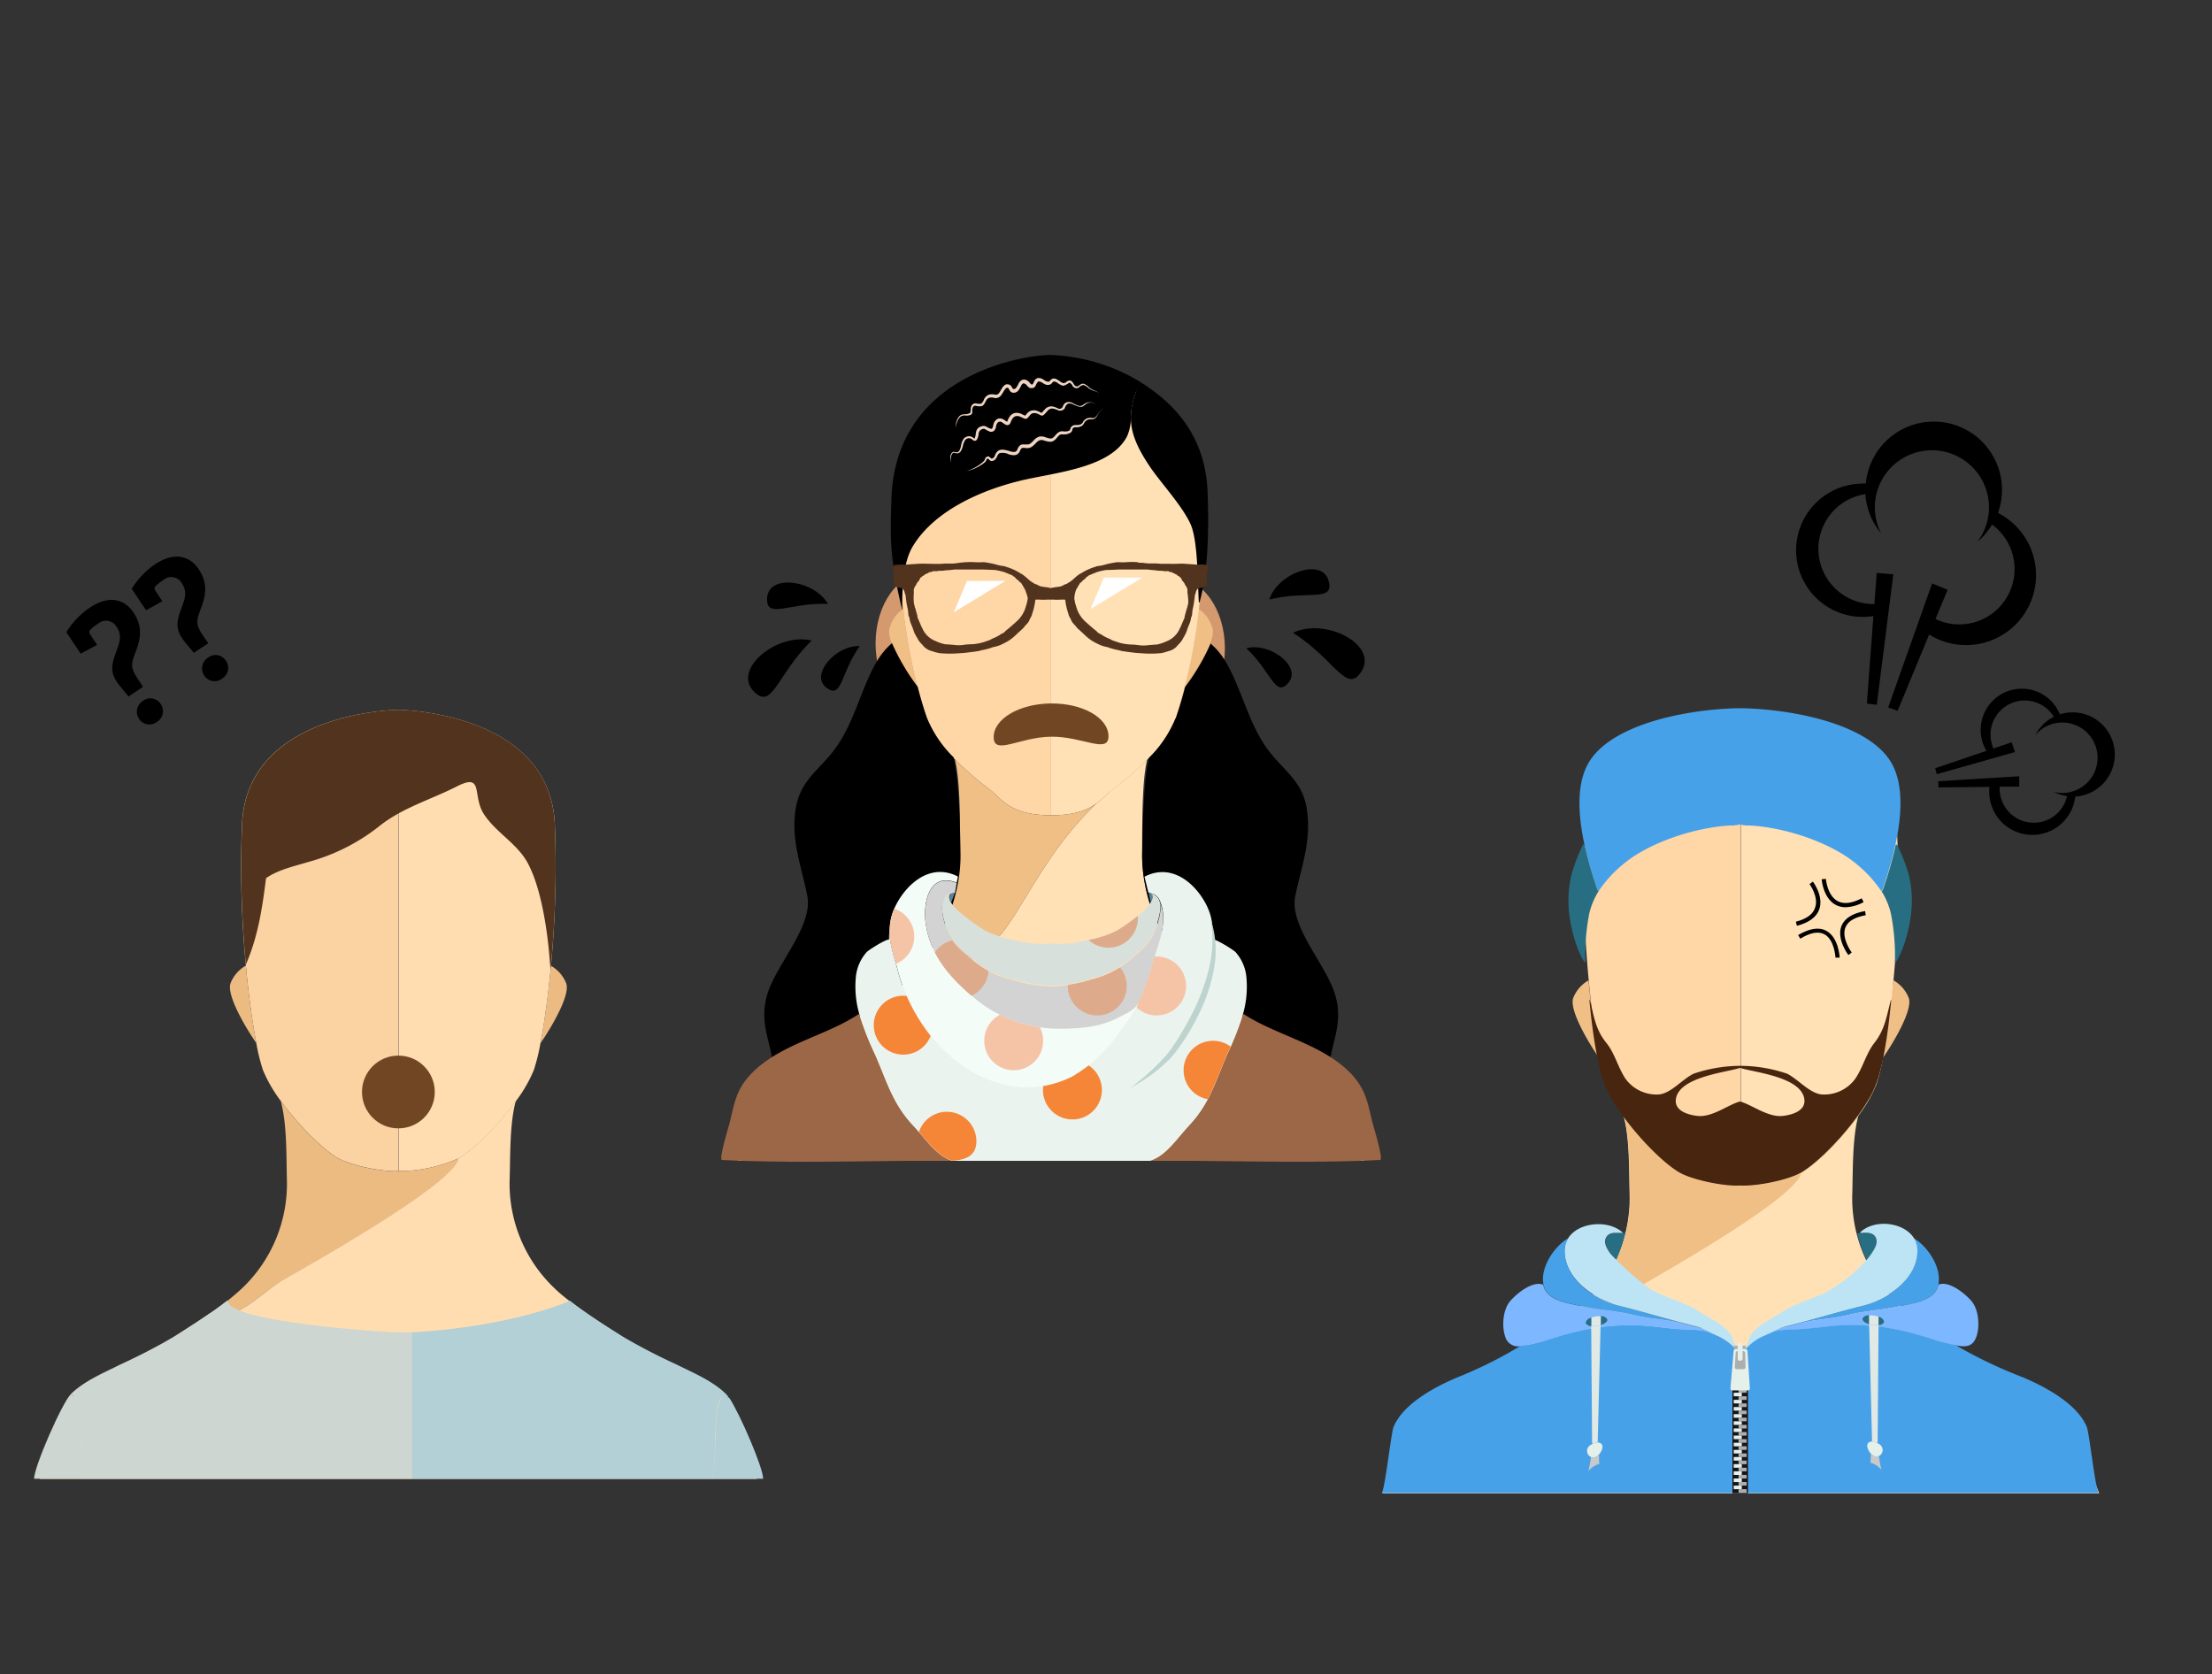 <svg id="Layer_1" data-name="Layer 1" xmlns="http://www.w3.org/2000/svg" xmlns:xlink="http://www.w3.org/1999/xlink" viewBox="0 0 400 302.75"><rect x="0" y="0" width="400" height="302.75" fill="#333333" stroke="none"/><defs><style>.cls-1{fill:none;}.cls-2{fill:#d4996e;}.cls-3{fill:#ecbb82;}.cls-4{fill:#ffddb1;}.cls-5{fill:#fbd2a2;}.cls-6{fill:#f0bf86;}.cls-7{fill:#ffe1b5;}.cls-8{fill:#ffd6a6;}.cls-9{fill:#47250e;}.cls-10{fill:#52331d;}.cls-11{fill:#efd4c2;}.cls-12{fill:#286e82;}.cls-13{fill:#47a1e9;}.cls-14{fill:#7db7ff;}.cls-15{fill:#bce4f4;}.cls-16{fill:#191516;}.cls-17{fill:#e6f0eb;}.cls-18{fill:#adaeae;}.cls-19{clip-path:url(#clip-path);}.cls-20{fill:#e0e9e4;}.cls-21{fill:#c9c9c9;}.cls-22{fill:#cdd6d1;}.cls-23{fill:#b2d0d6;}.cls-24{fill:#fff;}.cls-25{fill:#578393;}.cls-26{fill:#9c6746;}.cls-27{fill:#ebf3ef;}.cls-28{fill:#d3d3d3;}.cls-29{fill:#d8e0db;}.cls-30{fill:#f4fcf8;}.cls-31{fill:#bdd4ce;}.cls-32{clip-path:url(#clip-path-2);}.cls-33{fill:#f58638;}.cls-34{fill:#f5c4a7;}.cls-35{clip-path:url(#clip-path-3);}.cls-36{fill:#deaa8c;}.cls-37{clip-path:url(#clip-path-4);}.cls-38{clip-path:url(#clip-path-5);}.cls-39{fill:#704722;}.cls-40{opacity:0;}</style><clipPath id="clip-path" transform="translate(0 -53.38)"><rect class="cls-1" x="313.56" y="296.58" width="2.13" height="5.23"/></clipPath><clipPath id="clip-path-2" transform="translate(0 -53.38)"><path class="cls-1" d="M219.38,223.38c0-.53,3.76,1.82,4.07,2.2a7.89,7.89,0,0,1,1.9,4.16,18.06,18.06,0,0,1-.57,7,54.11,54.11,0,0,1-2.86,7.28c-2.1,4.78-3.15,8.86-6.82,12.79-2.45,2.63-4.26,5.6-7.21,6.48-5.94,0-11.87,0-17.81,0h0c-5.93,0-11.87,0-17.81,0-2.95-.89-4.76-3.85-7.22-6.48-3.67-3.93-4.71-8-6.82-12.79a53.27,53.27,0,0,1-2.85-7.28,18.06,18.06,0,0,1-.58-7,7.9,7.9,0,0,1,1.9-4.16c0.3-.39,4.06-2.73,4.06-2.2,0-.89.06-1.65,0.13-2.36h0c-0.22,2.6.75,5.13,1.38,7.61,2.58,10.07,10.64,20,21.47,21.31A18.39,18.39,0,0,0,194,248a26.24,26.24,0,0,0,8.7-8.33,30,30,0,0,0,2.84-4.12l0.23-.54a51.54,51.54,0,0,0,2.81-8c0.68-2.75,2.95-7.17,1-11.08l0,0a2.14,2.14,0,0,0-1.45-1,1.21,1.21,0,0,0-.39-0.15l-0.08,0-0.7-2.86c5-2.6,9.39,1.34,11.33,5.38C219.32,219.53,219.27,221,219.38,223.38Z"/></clipPath><clipPath id="clip-path-3" transform="translate(0 -53.38)"><path class="cls-1" d="M205.73,235c-0.47,1.13-2.51,1.94-3.51,2.47-3.14,1.65-6.87,2-10.37,2a23.89,23.89,0,0,1-15.17-5.15c-4.59-3.82-8.45-7.91-9.29-14-0.49-3.61.59-9.3,5.62-7.26l-0.31,1.73a1.63,1.63,0,0,0-.62.18l0,0c-2.59.76-1.61,4.15-1.06,6,0.9,3,2.66,4.21,4.94,6.11a16.64,16.64,0,0,0,6.86,3.44,28.45,28.45,0,0,0,7.26,1.27h0a28.44,28.44,0,0,0,7.26-1.27,16.64,16.64,0,0,0,6.86-3.44c2.28-1.9,4-3.12,4.94-6.11,0.4-1.3,1.15-3.52.41-4.87l0,0c2,3.91-.31,8.33-1,11.08a51.54,51.54,0,0,1-2.81,8Z"/></clipPath><clipPath id="clip-path-4" transform="translate(0 -53.38)"><path class="cls-1" d="M172,216.63a7.5,7.5,0,0,0,1.57,1.7,36.2,36.2,0,0,0,4.57,3.34,19.82,19.82,0,0,0,5.4,1.74,18.81,18.81,0,0,0,6.52.59h0a18.87,18.87,0,0,0,6.53-.59,19.88,19.88,0,0,0,5.4-1.74,36.66,36.66,0,0,0,4.57-3.34,8,8,0,0,0,1.51-1.76c0.39-.65.55-1.31,0-1.63a2.14,2.14,0,0,1,1.45,1c0.74,1.35,0,3.57-.41,4.87-0.9,3-2.66,4.21-4.94,6.11a16.64,16.64,0,0,1-6.86,3.44,28.44,28.44,0,0,1-7.26,1.27h0a28.45,28.45,0,0,1-7.26-1.27,16.64,16.64,0,0,1-6.86-3.44c-2.28-1.9-4-3.12-4.94-6.11-0.55-1.81-1.53-5.21,1.06-6l0,0C171.51,215.23,171.52,215.86,172,216.63Z"/></clipPath><clipPath id="clip-path-5" transform="translate(0 -53.38)"><path class="cls-1" d="M205.77,235l-0.23.54a30,30,0,0,1-2.84,4.12A26.24,26.24,0,0,1,194,248a18.39,18.39,0,0,1-10.25,1.93c-10.83-1.32-18.89-11.23-21.47-21.31-0.63-2.48-1.6-5-1.38-7.61h0a9.77,9.77,0,0,1,1-3.73c1.94-4,6.35-8,11.33-5.38L173,213c-5-2-6.12,3.65-5.62,7.26,0.84,6.12,4.7,10.21,9.29,14a23.89,23.89,0,0,0,15.17,5.15c3.5,0,7.23-.34,10.37-2,1-.53,3-1.35,3.51-2.47Z"/></clipPath></defs><title>b_item_02</title><ellipse class="cls-2" cx="167.29" cy="116.36" rx="8.96" ry="12.69"/><ellipse class="cls-2" cx="212.54" cy="117.24" rx="8.96" ry="12.69"/><path class="cls-3" d="M102.39,231.21c0.81,2.25-3.1,8.62-4.66,10.82,0.66-3.48,1.37-8.33,1.9-14A6.35,6.35,0,0,1,102.39,231.21Z" transform="translate(0 -53.38)"/><path class="cls-4" d="M82.85,262.88a26.5,26.5,0,0,1-10.79,2.28h0V181.74h0s27.36,0.26,28.27,20.69a190.9,190.9,0,0,1-.7,25.6c-0.53,5.67-1.23,10.52-1.9,14a35.6,35.6,0,0,1-1.2,4.87,25.42,25.42,0,0,1-3.21,5.56c-3,4.14-7.24,8.49-10.24,10.29Z" transform="translate(0 -53.38)"/><path class="cls-3" d="M72.06,265.16a26.5,26.5,0,0,0,10.79-2.28L82.9,263c-1.26,4.92-28.42,20-31.78,21.89s-8.76,7.93-13.08,6.27l0.15-.22-0.09-.13a44.14,44.14,0,0,0,5.65-4.44,26.07,26.07,0,0,0,8.12-20c-0.09-4.17,0-10-1.11-13.91,3,4.14,7.23,8.49,10.24,10.29,2.42,1.46,8.21,2.57,11,2.42h0Z" transform="translate(0 -53.38)"/><path class="cls-5" d="M72,181.74v83.42c-2.82.15-8.62-1-11-2.42-3-1.8-7.23-6.16-10.24-10.29a25.38,25.38,0,0,1-3.21-5.56,34.82,34.82,0,0,1-1.2-4.87c-0.66-3.48-1.37-8.33-1.89-14a189.06,189.06,0,0,1-.7-25.6C44.66,182,72,181.74,72,181.74Z" transform="translate(0 -53.38)"/><path class="cls-3" d="M44.46,228c0.52,5.67,1.23,10.52,1.89,14-1.56-2.2-5.47-8.57-4.66-10.82A6.35,6.35,0,0,1,44.45,228h0Z" transform="translate(0 -53.38)"/><path class="cls-4" d="M38,291.15c4.31,1.67,9.83-4.4,13.08-6.27s30.52-17,31.78-21.89l-0.06-.11,0.24-.14c3-1.8,7.23-6.16,10.24-10.29-1.1,3.92-1,9.74-1.11,13.91a26.08,26.08,0,0,0,8.12,20C106.18,292.22,131,306,131,306l5.86,14.82H7.22L13.08,306s15.65-8.7,25-15.21l0.09,0.13Z" transform="translate(0 -53.38)"/><path class="cls-6" d="M287.26,230.66c0.52,5.67,1.23,10.52,1.89,14-1.56-2.2-5.47-8.56-4.66-10.81a6.34,6.34,0,0,1,2.76-3.18h0Z" transform="translate(0 -53.38)"/><path class="cls-7" d="M314.84,267.78c2.82,0.15,8.61-1,11-2.41,3-1.8,7.23-6.16,10.23-10.29-1.1,3.92-1,9.74-1.11,13.91a26.08,26.08,0,0,0,8.12,20c5.86,5.86,30.67,19.64,30.67,19.64l5.86,14.82H250l5.86-14.82S280.7,294.83,286.56,289a26.08,26.08,0,0,0,8.11-20c-0.09-4.17,0-10-1.11-13.91,3,4.14,7.23,8.49,10.23,10.29,2.42,1.46,8.21,2.56,11,2.41h0Z" transform="translate(0 -53.38)"/><path class="cls-6" d="M281,293.53l-0.15.22c4.31,1.66,9.82-4.4,13.07-6.27s30.51-17,31.77-21.88a34.41,34.41,0,0,1-10.84,2.17h0c-2.82.15-8.61-1-11-2.41-3-1.8-7.23-6.16-10.23-10.29,1.1,3.92,1,9.74,1.11,13.91a26.08,26.08,0,0,1-8.11,20C284.93,290.61,282.33,291.69,281,293.53Z" transform="translate(0 -53.38)"/><path class="cls-6" d="M342.4,230.66a6.34,6.34,0,0,1,2.76,3.18c0.81,2.25-3.1,8.62-4.66,10.81" transform="translate(0 -53.38)"/><path class="cls-7" d="M343.1,205.07a190.17,190.17,0,0,1-.7,25.59c-0.53,5.67-1.23,10.52-1.9,14a34.9,34.9,0,0,1-1.2,4.87,25.17,25.17,0,0,1-3.21,5.56c-3,4.14-7.23,8.49-10.23,10.29-2.42,1.46-8.21,2.56-11,2.41h0V184.39h0S342.19,184.65,343.1,205.07Z" transform="translate(0 -53.38)"/><path class="cls-8" d="M314.82,184.39v83.39c-2.82.15-8.61-1-11-2.41-3-1.8-7.23-6.16-10.23-10.29a25.22,25.22,0,0,1-3.21-5.56,34.93,34.93,0,0,1-1.2-4.87c-0.67-3.47-1.37-8.33-1.89-14a189.45,189.45,0,0,1-.7-25.59C287.46,184.65,314.82,184.39,314.82,184.39Z" transform="translate(0 -53.38)"/><path class="cls-7" d="M244.57,249.16l2.1,14.14H133.47l2.1-14.14s17-9.4,25.54-15.94a35.18,35.18,0,0,0,2.76-2.32h0c0.31,0,9.73-1,16.24-7.59,4.55-4.6,8.46-15.42,18.21-24.68,1.17-.86,1.94-1.8,2.83-2.47a56.17,56.17,0,0,0,6.2-5.36l0.07,0.07c-1,4-.85,13-0.89,16.87C206.47,215.55,210,224,215.42,230S244.57,249.16,244.57,249.16Z" transform="translate(0 -53.38)"/><path class="cls-6" d="M217,163.65a6.3,6.3,0,0,1,2.28,3.48c0.54,2.29-3.34,8.16-5.07,10.49a103.65,103.65,0,0,0,2.56-14Z" transform="translate(0 -53.38)"/><path class="cls-7" d="M198.33,198.63c-1.59,1.17-3.9,2.19-8.26,2.18V120c4.94,0,26.58,2.89,27.42,23.92a127.56,127.56,0,0,1-.7,19.75,103.65,103.65,0,0,1-2.56,14c-0.64,2.45-1.22,4.28-1.61,5.46a21.72,21.72,0,0,1-5.27,7.72,56.17,56.17,0,0,1-6.2,5.36C200.27,196.84,199.5,197.77,198.33,198.63Z" transform="translate(0 -53.38)"/><path class="cls-8" d="M162.63,143.87c0.85-21,22.52-23.92,27.44-23.92h0v80.86c-7.55,0-9-3.07-11.09-4.65a56.17,56.17,0,0,1-6.2-5.36,21.72,21.72,0,0,1-5.27-7.72c-0.39-1.18-1-3-1.61-5.46a103.65,103.65,0,0,1-2.56-14A127.57,127.57,0,0,1,162.63,143.87Z" transform="translate(0 -53.38)"/><path class="cls-6" d="M172.78,190.8a56.17,56.17,0,0,0,6.2,5.36c2.1,1.58,3.54,4.65,11.09,4.65,4.36,0,6.68-1,8.26-2.18-9.75,9.26-13.66,20.08-18.21,24.68-6.52,6.6-15.93,7.56-16.24,7.59,0.31-.3.6-0.58,0.84-0.85,5.45-6,8.95-14.49,8.88-22.31,0-3.83.14-12.83-.89-16.87Z" transform="translate(0 -53.38)"/><path class="cls-6" d="M163.33,163.62a103.65,103.65,0,0,0,2.56,14c-1.74-2.33-5.61-8.2-5.07-10.49a6.27,6.27,0,0,1,2.28-3.48Z" transform="translate(0 -53.38)"/><path class="cls-9" d="M314.59,246.51c-2.33.78-10.88,1.58-11.53,5.56-0.36,2.17,2.14,2.91,3.9,3.11,2.65,0.29,5.49-2,7.62-2.59h0.17c2.13,0.63,5,2.88,7.62,2.59,1.76-.2,4.26-0.94,3.9-3.11-0.65-4-9.2-4.78-11.53-5.56h-0.17Zm0.17-.39a26.56,26.56,0,0,1,8.4,1.42c2,1,4,3.48,6.19,3.75a6.94,6.94,0,0,0,6.06-2.72c1.43-2,2-4.62,3.51-6.56,1.93-2.42,2.26-4.94,3-7.78H342c-0.84,8.73-1.9,12.95-2.77,15.28-1.8,4.87-9,13.17-13.43,15.85-2.42,1.45-8.21,2.56-11,2.41h-0.19c-2.82.15-8.61-1-11-2.41-4.45-2.68-11.63-11-13.44-15.85-0.86-2.34-1.92-6.55-2.76-15.28h0.1c0.7,2.84,1,5.36,3,7.78,1.55,1.94,2.09,4.51,3.51,6.56a6.94,6.94,0,0,0,6.05,2.72c2.19-.27,4.17-2.78,6.2-3.75a26.53,26.53,0,0,1,8.4-1.42h0.17Z" transform="translate(0 -53.38)"/><path class="cls-10" d="M99.56,228.65l0.06-.63a189.43,189.43,0,0,0,.7-25.6c-0.9-20.43-28.27-20.68-28.27-20.68h0s-27.36.26-28.27,20.68a190.32,190.32,0,0,0,.7,25.6l-0.07-.09c2.26-5.19,3-10.25,3.7-15.74,2.08-1.5,5.12-2.17,7.55-2.91A35.79,35.79,0,0,0,68.31,203c4.25-3.5,9.38-4.91,14.33-7.42s2.66,1.7,4.9,5.08,6.14,5.34,8,9c2.5,4.8,3.6,13,3.94,18.34Z" transform="translate(0 -53.38)"/><path d="M230,240.59c-2.89-1.8-5.8-3.68-8.31-5.45-1.63-1.15-3.1-2.26-4.28-3.26a20.93,20.93,0,0,1-1.94-1.84c-5.45-6-9.07-14.49-8.93-22.31,0.08-4.32.22-13.29,1.24-17.31a21.08,21.08,0,0,0,4.9-7.33c0.39-1.17,1-3,1.61-5.45a39.31,39.31,0,0,0,4.63-7.88,13.43,13.43,0,0,1,2.75,3.32c2.81,4.81,4,10.72,7.3,15.45,3,4.23,6.53,5.85,7.37,11.24a0.93,0.93,0,0,1,0,.13c0,0.13,0,.27.06,0.4,0.66,5.61-1.14,10-2.18,15.14-1.1,5.5,5.64,12.43,7.23,17.86,1.52,5.2-.67,8.4-1.16,13.35h-0.16C237.42,245.05,233.74,242.89,230,240.59Z" transform="translate(0 -53.38)"/><path d="M158.51,235.13c-2.51,1.77-5.43,3.66-8.31,5.45-3.72,2.31-7.4,4.47-10.13,6l-0.17,0c-0.49-4.94-2.69-8.15-1.16-13.35,1.59-5.43,8.33-12.36,7.24-17.86-1-5.18-2.84-9.53-2.18-15.14,0-.2.05-0.4,0.09-0.6,0.85-5.35,4.4-7,7.36-11.18,3.32-4.73,4.49-10.64,7.3-15.45a13.42,13.42,0,0,1,2.75-3.32,39.05,39.05,0,0,0,4.64,7.88c0.63,2.45,1.22,4.28,1.61,5.45a21.19,21.19,0,0,0,4.9,7.33c1,4,1.16,13,1.24,17.32,0.15,7.82-3.47,16.27-8.93,22.31a20.93,20.93,0,0,1-1.94,1.84C161.62,232.87,160.14,234,158.51,235.13Z" transform="translate(0 -53.38)"/><g id="_Group_" data-name="&lt;Group&gt;"><path d="M161.21,143.35c-0.3,8-.21,11.19,1.93,20.37,0-3.8.13-8.71,2-11.67,4.07-6.62,12.95-10.28,20-11.89,6.14-1.4,15.78-2.24,18.68-7.9a8.39,8.39,0,0,0,.67-3.77,13,13,0,0,1,.16-1.3q0.07-.47.18-0.94a12.87,12.87,0,0,1,.53-1.81c0.23-.63.5-1.29,0.83-2a33.62,33.62,0,0,0-16.23-4.87h0C185,117.59,162.06,121.12,161.21,143.35Z" transform="translate(0 -53.38)"/><path d="M205.34,124.43a12.87,12.87,0,0,0-.53,1.81A15.86,15.86,0,0,1,205.34,124.43Z" transform="translate(0 -53.38)"/><path d="M205.34,124.43a15.86,15.86,0,0,0-.53,1.81q-0.11.47-.18,0.94c-0.58,3.77.77,6.86,3.5,10.87,2,2.88,5.67,6.84,7.15,10.09,1.37,3,1.28,10.66,1.51,14.18h0.12c1.5-5.34,1.74-12.59,1.46-19.94-0.4-10.55-6.41-16.31-12.19-19.94C205.85,123.14,205.58,123.8,205.34,124.43Z" transform="translate(0 -53.38)"/></g><path class="cls-11" d="M199.55,127.14a5.7,5.7,0,0,0-1.17,1.46,1.15,1.15,0,0,1-.79.61,2.18,2.18,0,0,0-.89.07,1.27,1.27,0,0,0-.62.55,1.85,1.85,0,0,1-.28.43,1.19,1.19,0,0,1-.48.28,2.47,2.47,0,0,1-.5.11c-0.18,0-.35,0-0.47,0a0.54,0.54,0,0,0-.31.15,0.43,0.43,0,0,0-.13.29,0.87,0.87,0,0,1-.1.3,0.77,0.77,0,0,1-.24.24,1.42,1.42,0,0,1-.26.13l-0.24.09a2.69,2.69,0,0,1-1,.07,0.79,0.79,0,0,0-.65.29c-0.2.19-.38,0.46-0.65,0.71a1.28,1.28,0,0,1-1.09.33,5.64,5.64,0,0,1-1-.25A1.2,1.2,0,0,0,188,133a1.68,1.68,0,0,0-.64.47,5.11,5.11,0,0,1-.74.68,1.57,1.57,0,0,1-1.08.26,2,2,0,0,0-.77,0,1.87,1.87,0,0,0-.4.68,1.35,1.35,0,0,1-.4.43,1.17,1.17,0,0,1-.58.18,3,3,0,0,1-1-.18,2.51,2.51,0,0,0-1.65-.19,1.41,1.41,0,0,0-.46.65,2,2,0,0,1-.28.44,1,1,0,0,1-.49.3,0.62,0.62,0,0,1-.33,0,0.66,0.66,0,0,1-.27-0.17,0.82,0.82,0,0,0-.25-0.23l-0.13,0a0.26,0.26,0,0,0-.1.11,1.54,1.54,0,0,1-.23.45,6.29,6.29,0,0,1-1.62,1.06,5,5,0,0,1-1.8.58,5.52,5.52,0,0,0,1.73-.72,6.22,6.22,0,0,0,1.47-1.11,1.54,1.54,0,0,0,.17-0.4,0.59,0.59,0,0,1,.2-0.25,0.61,0.61,0,0,1,.31-0.12,0.48,0.48,0,0,1,.33.14l0.17,0.16a0.31,0.31,0,0,0,.13.08,0.26,0.26,0,0,0,.13,0,0.86,0.86,0,0,0,.5-0.56,1.77,1.77,0,0,1,.61-0.87,1.69,1.69,0,0,1,1.08-.15,7.38,7.38,0,0,1,.95.24,2.58,2.58,0,0,0,.84.15,0.64,0.64,0,0,0,.54-0.36,1.89,1.89,0,0,1,.59-0.89,1.11,1.11,0,0,1,.61-0.11l0.48,0a1,1,0,0,0,.71-0.17,5,5,0,0,0,.64-0.61,2.22,2.22,0,0,1,.89-0.61,1.77,1.77,0,0,1,1.1.06c0.62,0.2,1.16.43,1.52,0.06,0.21-.17.39-0.43,0.64-0.68a1.76,1.76,0,0,1,.45-0.32,1.2,1.2,0,0,1,.58-0.11,2.33,2.33,0,0,0,.86,0l0.21-.06,0.16-.08a0.28,0.28,0,0,0,.15-0.23,0.88,0.88,0,0,1,.3-0.53,1,1,0,0,1,.54-0.23c0.19,0,.34,0,0.48,0a2.12,2.12,0,0,0,.42-0.07,0.85,0.85,0,0,0,.59-0.52,1.57,1.57,0,0,1,.8-0.65,2.29,2.29,0,0,1,1,0,1,1,0,0,0,.68-0.48c0.19-.25.37-0.51,0.58-0.75A3.88,3.88,0,0,1,199.55,127.14Z" transform="translate(0 -53.38)"/><path class="cls-11" d="M198.2,126.59a1.42,1.42,0,0,0-1-.41,1.51,1.51,0,0,0-1,.41,1.71,1.71,0,0,1-.49.32,1.17,1.17,0,0,1-.6,0,5.38,5.38,0,0,1-1.05-.4,1.25,1.25,0,0,0-.94-0.13,1.31,1.31,0,0,0-.56.79,1,1,0,0,1-1.19.42,3.86,3.86,0,0,0-1-.33,1.06,1.06,0,0,0-.84.31c-0.24.23-.44,0.53-0.77,0.82a0.66,0.66,0,0,1-.19.12,0.46,0.46,0,0,1-.3,0,1.72,1.72,0,0,1-.3-0.15,2.43,2.43,0,0,0-.46-0.2,1.18,1.18,0,0,0-.88,0,1.1,1.1,0,0,0-.35.27l-0.35.42a0.66,0.66,0,0,1-.38.26,0.75,0.75,0,0,1-.43-0.09l-0.5-.23-0.24-.1-0.22-.06a1.1,1.1,0,0,0-.44,0,1,1,0,0,0-.66.51,2.81,2.81,0,0,0-.23.44l-0.11.26a0.67,0.67,0,0,1-.31.36,0.6,0.6,0,0,1-.51,0,2.18,2.18,0,0,1-.28-0.16c-0.17-.11-0.31-0.23-0.44-0.3-0.54-.34-1,0.1-1.08.85a1.48,1.48,0,0,1-.28.62,0.83,0.83,0,0,1-.74.25,4.55,4.55,0,0,1-1-.51,0.65,0.65,0,0,0-.39,0l-0.21.08-0.18.11a1.11,1.11,0,0,0-.34.82,3,3,0,0,1-.14.58,1.77,1.77,0,0,1-.14.29,0.48,0.48,0,0,1-.39.27,0.62,0.62,0,0,1-.37-0.16l-0.21-.16a0.79,0.79,0,0,0-.41-0.15,0.89,0.89,0,0,0-.8.38,3.22,3.22,0,0,0-.38,1,3,3,0,0,1-.45,1.06,0.81,0.81,0,0,1-.55.29,2,2,0,0,1-.56-0.11,0.4,0.4,0,0,0-.39.23,1,1,0,0,0-.18.49,4.48,4.48,0,0,1-.13,1.09,4.5,4.5,0,0,0,0-1.1,1.07,1.07,0,0,1,.17-0.55,0.55,0.55,0,0,1,.51-0.32,2.12,2.12,0,0,0,.52.08,0.6,0.6,0,0,0,.39-0.24,2.8,2.8,0,0,0,.34-1,3.38,3.38,0,0,1,.39-1.09,1.24,1.24,0,0,1,.47-0.43,1.44,1.44,0,0,1,.62-0.14,1.19,1.19,0,0,1,.62.2l0.24,0.16a0.54,0.54,0,0,0,.12.07s0,0,0-.07a1.42,1.42,0,0,0,.09-0.22,2.53,2.53,0,0,0,.1-0.5,3.22,3.22,0,0,1,.11-0.59,1.17,1.17,0,0,1,.39-0.57,1.37,1.37,0,0,1,.29-0.18,1.65,1.65,0,0,1,.3-0.11,1.17,1.17,0,0,1,.69,0,6.37,6.37,0,0,0,.93.46,0.29,0.29,0,0,0,.27-0.07,1,1,0,0,0,.15-0.39,4.64,4.64,0,0,1,.15-0.57,1.42,1.42,0,0,1,.39-0.56,1,1,0,0,1,.68-0.28,1.38,1.38,0,0,1,.67.18c0.2,0.11.34,0.23,0.48,0.32l0.2,0.12c0.06,0,.1,0,0,0s0,0,0-.07l0.1-.25a3.12,3.12,0,0,1,.28-0.54,1.6,1.6,0,0,1,1.07-.76,2.16,2.16,0,0,1,1.23.24l0.5,0.24c0.07,0,.16.05,0.1,0.05s0,0,0-.07l0.36-.42a1.65,1.65,0,0,1,.53-0.39,1.72,1.72,0,0,1,1.28,0,2.89,2.89,0,0,1,.55.25l0.19,0.11h0l0,0c0.23-.2.46-0.51,0.75-0.79a1.56,1.56,0,0,1,1.18-.4,3.64,3.64,0,0,1,1.1.39,0.62,0.62,0,0,0,.75-0.22c0.08-.13.14-0.3,0.25-0.48a1,1,0,0,1,.5-0.42,1.51,1.51,0,0,1,1.19.17,5.27,5.27,0,0,0,1,.45,1,1,0,0,0,.49,0,1.58,1.58,0,0,0,.45-0.26,1.63,1.63,0,0,1,1.06-.37A1.47,1.47,0,0,1,198.2,126.59Z" transform="translate(0 -53.38)"/><path class="cls-11" d="M172.87,130.72a2.69,2.69,0,0,1,.55-2,1.14,1.14,0,0,1,.47-0.34,2.1,2.1,0,0,1,.55-0.09,2.23,2.23,0,0,0,1-.22,3.75,3.75,0,0,0,.11-0.95,1.32,1.32,0,0,1,.27-0.55,0.77,0.77,0,0,1,.62-0.25,2.39,2.39,0,0,0,1,.05,1.7,1.7,0,0,0,.5-0.76,1.58,1.58,0,0,1,.87-0.85,2.18,2.18,0,0,1,1.17,0,0.7,0.7,0,0,0,.69-0.32c0.19-.25.35-0.58,0.55-0.9a2,2,0,0,1,.4-0.47,1,1,0,0,1,.32-0.18,0.93,0.93,0,0,1,.37,0,0.85,0.85,0,0,1,.64.45,1.7,1.7,0,0,0,.24.38,0.15,0.15,0,0,0,.09,0,0.36,0.36,0,0,0,.17,0,0.54,0.54,0,0,0,.29-0.19,5,5,0,0,0,.5-0.88,1.45,1.45,0,0,1,.46-0.49,0.93,0.93,0,0,1,.75-0.1,1.44,1.44,0,0,1,.58.35c0.15,0.15.25,0.29,0.36,0.39a0.24,0.24,0,0,0,.24.1s0,0,0,0l0.06,0a0.15,0.15,0,0,0,0,0,0.54,0.54,0,0,0,.11-0.13c0.07-.12.14-0.28,0.23-0.46a1,1,0,0,1,.48-0.51,0.72,0.72,0,0,1,.19-0.06h0.17a1.12,1.12,0,0,1,.36.06,2.53,2.53,0,0,1,.53.27,1.54,1.54,0,0,0,.82.35,0.38,0.38,0,0,0,.28-0.17,1.12,1.12,0,0,1,.53-0.4,0.75,0.75,0,0,1,.39,0,1.39,1.39,0,0,1,.31.12,4.68,4.68,0,0,1,.48.3,1.68,1.68,0,0,0,.81.41,0.91,0.91,0,0,0,.38-0.19,1.43,1.43,0,0,1,.54-0.29,0.57,0.57,0,0,1,.39.06,0.85,0.85,0,0,1,.25.23c0.12,0.16.2,0.32,0.29,0.45a0.65,0.65,0,0,0,.32.27,0.5,0.5,0,0,0,.4,0c0.13-.07.26-0.19,0.43-0.3a0.77,0.77,0,0,1,.6-0.13,2.53,2.53,0,0,1,.92.62,3.1,3.1,0,0,0,.42.31c0.15,0.08.32,0.15,0.48,0.23a6.63,6.63,0,0,1,.95.5,6.66,6.66,0,0,0-1-.42c-0.17-.07-0.33-0.12-0.5-0.2a3.17,3.17,0,0,1-.46-0.3,2.44,2.44,0,0,0-.86-0.52,1.3,1.3,0,0,0-.84.46,0.8,0.8,0,0,1-.63.09,1,1,0,0,1-.51-0.38,0.9,0.9,0,0,0-.58-0.58,5.77,5.77,0,0,1-.95.53,1.09,1.09,0,0,1-.64-0.15,5.37,5.37,0,0,1-.47-0.29,1.2,1.2,0,0,0-.77-0.31,0.69,0.69,0,0,0-.29.26,0.91,0.91,0,0,1-.62.35h-0.2l-0.15,0a1.51,1.51,0,0,1-.31-0.11c-0.18-.09-0.34-0.19-0.49-0.28a2,2,0,0,0-.42-0.21,0.71,0.71,0,0,0-.16,0h-0.1l-0.07,0a2,2,0,0,0-.46.77,1.09,1.09,0,0,1-.24.28,1,1,0,0,1-.18.11l-0.06,0-0.12,0a0.76,0.76,0,0,1-.42,0,1,1,0,0,1-.31-0.2c-0.16-.15-0.27-0.29-0.37-0.4a0.86,0.86,0,0,0-.33-0.2,0.33,0.33,0,0,0-.28,0,0.91,0.91,0,0,0-.26.29,5,5,0,0,1-.58,1,1.11,1.11,0,0,1-.61.36,1,1,0,0,1-.36,0,0.74,0.74,0,0,1-.39-0.18,1.89,1.89,0,0,1-.34-0.52,0.32,0.32,0,0,0-.19-0.18,0.34,0.34,0,0,0-.31.08,1.51,1.51,0,0,0-.29.34c-0.19.28-.34,0.6-0.59,0.92a1.23,1.23,0,0,1-1.17.51,1.9,1.9,0,0,0-.94-0.07,1.08,1.08,0,0,0-.64.59c-0.08.15-.16,0.31-0.26,0.48a1.4,1.4,0,0,1-.19.25,0.9,0.9,0,0,1-.14.12l-0.14.08a2.34,2.34,0,0,1-1.15-.06,0.54,0.54,0,0,0-.55.51,1.57,1.57,0,0,0-.05.48,1.61,1.61,0,0,1,0,.3,0.48,0.48,0,0,1-.2.31,1.3,1.3,0,0,1-.57.17,5.08,5.08,0,0,1-.55,0,1.09,1.09,0,0,0-.91.31,2.22,2.22,0,0,0-.52.9A2.85,2.85,0,0,0,172.87,130.72Z" transform="translate(0 -53.38)"/><path class="cls-12" d="M345.18,211.58a20.51,20.51,0,0,1,.41,7c-0.29,2.59-1.26,6.53-2.79,8.83l-0.14-.08a39.63,39.63,0,0,0-.7-8.62,13,13,0,0,0-1.73-4.18l0.2-.12a70.37,70.37,0,0,0,2.4-8.31l0.23,0.05A33.18,33.18,0,0,1,345.18,211.58Z" transform="translate(0 -53.38)"/><path class="cls-13" d="M293.05,210.06a21.58,21.58,0,0,0-3.94,4.43l-0.2-.12a70.66,70.66,0,0,1-2.4-8.31c-1.73-8-.64-12.25.68-14.61,4-7.07,17.58-9.77,27-10h0.85c9.46,0.22,23.09,2.93,27.05,10,1.32,2.36,2.41,6.59.68,14.61a70.37,70.37,0,0,1-2.4,8.31l-0.2.12a21.62,21.62,0,0,0-3.95-4.43c-4.82-4.32-13.54-7.09-19.85-7.4a5.65,5.65,0,0,1-1.68-.18h-0.17a5.67,5.67,0,0,1-1.68.18C306.59,203,297.87,205.74,293.05,210.06Z" transform="translate(0 -53.38)"/><path class="cls-12" d="M288.91,214.37l0.2,0.12a13.09,13.09,0,0,0-1.74,4.18,39.94,39.94,0,0,0-.69,8.62l-0.14.08c-1.53-2.3-2.5-6.24-2.79-8.83a20.66,20.66,0,0,1,.42-7,33.84,33.84,0,0,1,2.11-5.46l0.24-.05A70.66,70.66,0,0,0,288.91,214.37Z" transform="translate(0 -53.38)"/><path class="cls-12" d="M339,276.87c0.91,1.05.07,2.32-.58,3.24a14.07,14.07,0,0,1-.89,1.13,28.34,28.34,0,0,1-1.7-4.81c0.12,0,.42-0.07.56-0.08C337.26,276.3,338.34,276.16,339,276.87Z" transform="translate(0 -53.38)"/><path class="cls-13" d="M336.95,289.44c4.37-1.07,9.73-4.75,9.73-9.85a4.26,4.26,0,0,0-.66-2.32h0c2.43,1.35,5.14,5.24,4.5,8.37a3.87,3.87,0,0,1-.1.42c-0.79,2.56-4.56,3-6.72,3.49-3.16.73-6.45,0.86-9.56,1.64-2.15.54-4.37,0.68-6.54,1.05-1.93.33-3.65,1.09-5.6,1.3l0-.06a5.45,5.45,0,0,1,.66-0.21C327.34,292.11,332.14,290.63,336.95,289.44Z" transform="translate(0 -53.38)"/><path class="cls-14" d="M331.68,293.16c-2.25.24-4.58,0.54-6.85,0.65-1.64.08-3.57,0-5,.85l0-.06a20.24,20.24,0,0,1,2.18-1.12l0,0.06c2-.21,3.67-1,5.6-1.3,2.18-.37,4.39-0.52,6.54-1.05,3.12-.78,6.4-0.91,9.56-1.64,2.17-.5,5.93-0.92,6.72-3.49a3.87,3.87,0,0,0,.1-0.42l0.15,0c1.9-.59,4.63,1.64,5.81,3,1.32,1.53,1.57,4.53.91,6.44s-2,1.89-3.5,1.63c-0.55-.09-1.12-0.24-1.66-0.37-2.24-.52-4.4-1.38-6.6-1.9A41.61,41.61,0,0,0,331.68,293.16Z" transform="translate(0 -53.38)"/><path class="cls-15" d="M339,276.87c-0.61-.71-1.69-0.57-2.61-0.53v-0.11c2.53-2.44,7.82-1.88,9.68,1a4.26,4.26,0,0,1,.66,2.32c0,5.1-5.36,8.78-9.73,9.85-4.81,1.19-9.61,2.67-14.32,3.84a5.45,5.45,0,0,0-.66.21,20.24,20.24,0,0,0-2.18,1.12l-0.51.26a9.72,9.72,0,0,0-3.72,2.64l-0.07,0a13.78,13.78,0,0,0,.84-2.23c1-2.09,3.88-3.25,5.78-4.52,2.87-1.92,6.37-2.55,9.3-4.37a27.84,27.84,0,0,0,6.05-5.11,14.07,14.07,0,0,0,.89-1.13C339,279.18,339.86,277.92,339,276.87Z" transform="translate(0 -53.38)"/><path class="cls-13" d="M315.27,297.68a1.3,1.3,0,0,0,.22-0.22l0.07,0a9.72,9.72,0,0,1,3.72-2.64l0.51-.26,0,0.06c1.45-.83,3.38-0.78,5-0.85,2.27-.1,4.6-0.41,6.85-0.65a41.61,41.61,0,0,1,14,1.29c2.19,0.52,4.35,1.39,6.6,1.9,0.54,0.13,1.11.27,1.66,0.37l0,0.1a83.05,83.05,0,0,0,11.91,5.67c3.88,1.64,9.83,4.74,11.56,9,0.45,1.12,1.61,11.93,2.2,11.93H249.8c0.58,0,1.74-10.81,2.19-11.93,1.73-4.27,7.69-7.38,11.57-9a77.08,77.08,0,0,0,11.37-5.67,15.53,15.53,0,0,0,2.45-.46c2.24-.52,4.4-1.38,6.6-1.9a41.6,41.6,0,0,1,14-1.29c2.25,0.24,4.58.54,6.85,0.65,1.64,0.08,3.56,0,5,.85l0-.06,0.51,0.26A9.71,9.71,0,0,1,314,297.5l0.07,0a1.3,1.3,0,0,0,.22.22h0.94Z" transform="translate(0 -53.38)"/><path class="cls-14" d="M307.63,293.49a20.52,20.52,0,0,1,2.18,1.12l0,0.06c-1.45-.83-3.38-0.78-5-0.85-2.27-.1-4.59-0.41-6.85-0.65a41.6,41.6,0,0,0-14,1.29c-2.19.52-4.35,1.39-6.6,1.9a15.53,15.53,0,0,1-2.45.46,2.39,2.39,0,0,1-2.72-1.73c-0.66-1.91-.41-4.91.91-6.44,1.18-1.35,3.9-3.59,5.81-3l0.15,0a3.78,3.78,0,0,0,.1.42c0.79,2.56,4.55,3,6.72,3.49,3.15,0.73,6.45.86,9.56,1.64,2.15,0.54,4.37.68,6.54,1.05,1.93,0.33,3.64,1.09,5.6,1.3Z" transform="translate(0 -53.38)"/><path class="cls-12" d="M293.92,276.3a28,28,0,0,1-1.64,4.89c-0.48-.48-1-1-1-1.09-0.65-.92-1.49-2.18-0.59-3.24,0.61-.71,1.69-0.57,2.62-0.53C293.4,276.35,293.79,276.3,293.92,276.3Z" transform="translate(0 -53.38)"/><path class="cls-15" d="M283.59,277.27c1.86-2.93,7.37-3.38,9.9-.94h-0.23c-0.93,0-2-.18-2.62.53-0.9,1.05-.06,2.32.59,3.24,0.07,0.09.39,0.43,0.86,0.9h0a51,51,0,0,0,6.08,5.32c2.93,1.82,6.43,2.45,9.3,4.37,1.91,1.27,4.73,2.42,5.78,4.52a13.74,13.74,0,0,0,.84,2.23l-0.07,0a9.71,9.71,0,0,0-3.72-2.64l-0.51-.26a20.52,20.52,0,0,0-2.18-1.12,6.62,6.62,0,0,0-.66-0.21c-4.7-1.17-9.51-2.65-14.32-3.84-4.36-1.07-9.73-4.75-9.72-9.85A4.26,4.26,0,0,1,283.59,277.27Z" transform="translate(0 -53.38)"/><path class="cls-13" d="M292.65,289.44c4.81,1.19,9.61,2.67,14.32,3.84a6.62,6.62,0,0,1,.66.21l0,0.06c-2-.21-3.68-1-5.6-1.3-2.18-.37-4.4-0.52-6.54-1.05-3.12-.78-6.41-0.91-9.56-1.64-2.17-.5-5.93-0.92-6.72-3.49a3.78,3.78,0,0,1-.1-0.42c-0.64-3.13,2.07-7,4.5-8.37h0a4.26,4.26,0,0,0-.66,2.32C282.92,284.68,288.29,288.36,292.65,289.44Z" transform="translate(0 -53.38)"/><rect class="cls-16" x="313.28" y="247.11" width="2.81" height="22.92"/><rect class="cls-17" x="313.51" y="247.97" width="1.46" height="0.65"/><rect class="cls-18" x="314.39" y="248.62" width="1.46" height="0.65"/><rect class="cls-17" x="313.51" y="249.27" width="1.46" height="0.65"/><rect class="cls-18" x="314.39" y="249.91" width="1.46" height="0.65"/><rect class="cls-17" x="313.51" y="250.56" width="1.46" height="0.65"/><rect class="cls-18" x="314.39" y="251.2" width="1.46" height="0.65"/><rect class="cls-17" x="313.51" y="251.85" width="1.46" height="0.65"/><rect class="cls-18" x="314.39" y="252.5" width="1.46" height="0.65"/><rect class="cls-17" x="313.51" y="253.14" width="1.46" height="0.65"/><rect class="cls-18" x="314.39" y="253.79" width="1.46" height="0.65"/><rect class="cls-17" x="313.51" y="254.44" width="1.46" height="0.65"/><rect class="cls-18" x="314.39" y="255.08" width="1.46" height="0.65"/><rect class="cls-17" x="313.51" y="255.73" width="1.46" height="0.65"/><rect class="cls-18" x="314.39" y="256.37" width="1.46" height="0.65"/><rect class="cls-17" x="313.51" y="257.02" width="1.46" height="0.65"/><rect class="cls-18" x="314.39" y="257.67" width="1.46" height="0.65"/><rect class="cls-17" x="313.51" y="258.31" width="1.46" height="0.65"/><rect class="cls-18" x="314.39" y="258.96" width="1.46" height="0.65"/><rect class="cls-17" x="313.51" y="259.6" width="1.46" height="0.65"/><rect class="cls-18" x="314.39" y="260.25" width="1.46" height="0.65"/><rect class="cls-17" x="313.51" y="260.9" width="1.46" height="0.65"/><rect class="cls-18" x="314.39" y="261.54" width="1.46" height="0.65"/><rect class="cls-17" x="313.51" y="262.19" width="1.46" height="0.65"/><rect class="cls-18" x="314.39" y="262.83" width="1.46" height="0.65"/><rect class="cls-17" x="313.51" y="263.48" width="1.46" height="0.65"/><rect class="cls-18" x="314.39" y="264.13" width="1.46" height="0.65"/><rect class="cls-17" x="313.51" y="264.77" width="1.46" height="0.65"/><rect class="cls-18" x="314.39" y="265.42" width="1.46" height="0.65"/><rect class="cls-17" x="313.51" y="266.07" width="1.46" height="0.65"/><rect class="cls-18" x="314.39" y="266.71" width="1.46" height="0.65"/><rect class="cls-17" x="313.51" y="267.36" width="1.46" height="0.65"/><rect class="cls-18" x="314.39" y="268" width="1.46" height="0.65"/><rect class="cls-17" x="313.51" y="268.65" width="1.46" height="0.65"/><rect class="cls-18" x="314.39" y="269.3" width="1.46" height="0.65"/><g class="cls-19"><path class="cls-18" d="M313.37,301.08l-0.43-4a0.32,0.32,0,0,1,.34-0.35h2.8a0.31,0.31,0,0,1,.33.35l-0.54,4a0.43,0.43,0,0,1-.43.35h-1.66A0.42,0.42,0,0,1,313.37,301.08Z" transform="translate(0 -53.38)"/></g><path class="cls-17" d="M315.57,297.34h-1.66a0.41,0.41,0,0,0-.41.35l-0.58,6.77a0.33,0.33,0,0,0,.35.35h2.8a0.34,0.34,0,0,0,.36-0.35L316,297.68A0.4,0.4,0,0,0,315.57,297.34Zm-1.86,3.28,0.15-2.58a0.39,0.39,0,0,1,.4-0.35h0.94a0.38,0.38,0,0,1,.39.35l0.06,2.58a0.36,0.36,0,0,1-.37.35h-1.22A0.34,0.34,0,0,1,313.71,300.61Z" transform="translate(0 -53.38)"/><path class="cls-17" d="M314.74,299.45h-0.12a0.37,0.37,0,0,1-.38-0.35v-2.56a0.37,0.37,0,0,1,.38-0.35h0.12a0.37,0.37,0,0,1,.38.35v2.56A0.37,0.37,0,0,1,314.74,299.45Z" transform="translate(0 -53.38)"/><path class="cls-12" d="M290.66,292c0.05,0.37-.46.77-1.23,1l0-1.59A1.15,1.15,0,0,1,290.66,292Z" transform="translate(0 -53.38)"/><path class="cls-17" d="M287.71,316.87a1.22,1.22,0,0,1,0-2.22,2.46,2.46,0,0,1,1.18-.42c0.76,0,1.23.61,0.59,1.71a3,3,0,0,1-.42.56A1.24,1.24,0,0,1,287.71,316.87Z" transform="translate(0 -53.38)"/><path class="cls-20" d="M289.48,291.42l0,1.59a5,5,0,0,1-.63.14,4.17,4.17,0,0,1-1.06,0v-1.51a4.1,4.1,0,0,1,.82-0.21A4.45,4.45,0,0,1,289.48,291.42Z" transform="translate(0 -53.38)"/><path class="cls-20" d="M289.44,293l-0.52,21v0.22a1.91,1.91,0,0,0-.92.27l-0.1-.17-0.16-21.14a4.17,4.17,0,0,0,1.06,0A5,5,0,0,0,289.44,293Z" transform="translate(0 -53.38)"/><path class="cls-21" d="M289.1,316.49l0.06,0.05a9.19,9.19,0,0,0,.06,1.55,4.21,4.21,0,0,0-2,1.31,19.63,19.63,0,0,0,.48-2.53A1.24,1.24,0,0,0,289.1,316.49Z" transform="translate(0 -53.38)"/><path class="cls-12" d="M287.74,291.67v1.51a1.05,1.05,0,0,1-1-.58A1.22,1.22,0,0,1,287.74,291.67Z" transform="translate(0 -53.38)"/><path class="cls-12" d="M336.79,291.85c-0.05.37,0.46,0.77,1.23,1l0-1.59A1.16,1.16,0,0,0,336.79,291.85Z" transform="translate(0 -53.38)"/><path class="cls-17" d="M339.73,316.7a1.22,1.22,0,0,0,0-2.22,1.88,1.88,0,0,0-.26-0.16,1.91,1.91,0,0,0-.92-0.27c-0.77,0-1.23.61-.59,1.71a2.82,2.82,0,0,0,.42.56A1.24,1.24,0,0,0,339.73,316.7Z" transform="translate(0 -53.38)"/><path class="cls-20" d="M338,291.25l0,1.59a5.42,5.42,0,0,0,.63.14,4.14,4.14,0,0,0,1.06,0V291.5a4.1,4.1,0,0,0-.82-0.21A4.43,4.43,0,0,0,338,291.25Z" transform="translate(0 -53.38)"/><path class="cls-20" d="M338,292.84l0.52,21v0.22a1.91,1.91,0,0,1,.92.27l0.1-.17L339.7,293a4.14,4.14,0,0,1-1.06,0A5.42,5.42,0,0,1,338,292.84Z" transform="translate(0 -53.38)"/><path class="cls-21" d="M338.35,316.33l-0.05,0a11.28,11.28,0,0,1-.07,1.55,4.19,4.19,0,0,1,2,1.3,22.84,22.84,0,0,1-.47-2.52A1.24,1.24,0,0,1,338.35,316.33Z" transform="translate(0 -53.38)"/><path class="cls-12" d="M339.71,291.5V293a1,1,0,0,0,1-.58A1.22,1.22,0,0,0,339.71,291.5Z" transform="translate(0 -53.38)"/><path class="cls-22" d="M6.16,320.79h9.3c-0.71-1.77-.57-5.34-0.67-7.34-0.11-2.49,0-5-1-7.24l-0.95-.75C11.24,307,6.16,318.63,6.16,320.79Z" transform="translate(0 -53.38)"/><path class="cls-22" d="M12.82,305.47l0.95,0.75c1,2.25.92,4.75,1,7.24,0.09,2,0,5.57.67,7.34H74.51V294.32H71.85c-1.54,0-28.23-1.65-30.46-5.22-0.12-.2-0.23-0.37-0.32-0.52C38,291,34.76,293,31.5,295.08a109.68,109.68,0,0,1-9.76,5.06C18.76,301.64,15.26,303.08,12.82,305.47Z" transform="translate(0 -53.38)"/><path class="cls-23" d="M74.51,320.09v0.7h54.15c0.71-1.77.57-5.34,0.67-7.34,0.11-2.49,0-5,1-7.24l1.48-.06a4.62,4.62,0,0,0-.53-0.69c-2.44-2.39-5.94-3.83-8.92-5.32a109.52,109.52,0,0,1-9.76-5.06c-3.26-2.06-6.52-4.12-9.57-6.5-0.08.15-10.55,4.71-28.54,5.74v25.77Z" transform="translate(0 -53.38)"/><path class="cls-23" d="M128.66,320.79H138c0-2-4.17-11.67-6.13-14.64l-1.48.06c-1,2.25-.92,4.75-1,7.24C129.24,315.46,129.37,319,128.66,320.79Z" transform="translate(0 -53.38)"/><polygon class="cls-24" points="172.47 110.72 174.86 105.05 181.81 105.05 172.47 110.72"/><polygon class="cls-24" points="197.22 110.12 199.61 104.45 206.56 104.45 197.22 110.12"/><path class="cls-10" d="M218.59,156.06c-0.1-.86-1.7-0.52-2.34-0.59l-1-.07-1-.07c-0.91-.07-1.81.07-2.72,0l-0.76,0c-0.22,0-.59,0-0.81,0l-0.89-.06-0.79,0-0.64,0-0.67-.07-0.42-.05h-0.42a0.83,0.83,0,0,1-.41-0.1,12,12,0,0,0-2.1,0,11.48,11.48,0,0,1-1.19,0,3.42,3.42,0,0,0-1,.09,13,13,0,0,0-1.69.37,6.69,6.69,0,0,1-1.17.23,1.24,1.24,0,0,0-.31.07l-0.36.12a10,10,0,0,0-2.2,1l-0.54.3a10.09,10.09,0,0,0-1,.82,5,5,0,0,1-1,.74,0.21,0.21,0,0,0-.12.08,0.2,0.2,0,0,1-.12.08,0.06,0.06,0,0,0-.06,0,0.33,0.33,0,0,1-.19.09,0.78,0.78,0,0,0-.24.09,2.59,2.59,0,0,1-.74.32l-0.85.12c-0.42.05-.88,0.18-0.91,0.16a2.85,2.85,0,0,0-.76-0.16l-0.85-.12a2.58,2.58,0,0,1-.74-0.32,0.78,0.78,0,0,0-.24-0.09,0.33,0.33,0,0,1-.19-0.09,0.06,0.06,0,0,0-.06,0,0.2,0.2,0,0,1-.12-0.08,0.21,0.21,0,0,0-.12-0.08,5,5,0,0,1-1-.74,10.09,10.09,0,0,0-1-.82l-0.54-.3a10,10,0,0,0-2.2-1l-0.36-.12a1.24,1.24,0,0,0-.31-0.07,6.69,6.69,0,0,1-1.17-.23,13,13,0,0,0-1.69-.37,3.42,3.42,0,0,0-1-.09,11.48,11.48,0,0,1-1.19,0,15.1,15.1,0,0,0-3.35.17l-0.67.07-0.64,0-0.79,0-0.89.06c-0.22,0-.59,0-0.81,0-1.15,0-2.34-.09-3.49,0l-1,.07-1,.07c-0.22,0-2.27-.09-2.17.28a0.88,0.88,0,0,1-.07.32,0.52,0.52,0,0,0,0,.44,2.28,2.28,0,0,1,.07.79,1.38,1.38,0,0,0,0,.36,4,4,0,0,1,0,.44,2.26,2.26,0,0,0,.08.7,0.15,0.15,0,0,1,0,.1,0.69,0.69,0,0,0,.11.42,2.34,2.34,0,0,0,1,.35,1.35,1.35,0,0,1,.46.14,1.43,1.43,0,0,1,.37.72,0.06,0.06,0,0,0,0,.07,1.73,1.73,0,0,1,.19.75c0.1,0.84.17,1.28,0.26,1.72a6,6,0,0,1,.2,1.34,1.76,1.76,0,0,0,.17.58,1.79,1.79,0,0,1,.07.34,4.62,4.62,0,0,0,.38,1.14c0.11,0.28.25,0.67,0.32,0.87a3.56,3.56,0,0,0,.33.78,1.45,1.45,0,0,1,.18.36,0.12,0.12,0,0,0,.07.09,0.44,0.44,0,0,1,.12.2,3.73,3.73,0,0,0,.64.92c0.07,0.06.27,0.27,0.44,0.47a2.36,2.36,0,0,0,.37.37,0.21,0.21,0,0,1,.11.07,2.63,2.63,0,0,0,1,.48,11.1,11.1,0,0,0,1.35.38,19.5,19.5,0,0,0,3.25.06l0.65-.05c0.33,0,1-.07,1.44-0.13l0.87-.11a4.21,4.21,0,0,0,.64-0.1,0.41,0.41,0,0,1,.15,0,1.93,1.93,0,0,0,.36-0.09,5.21,5.21,0,0,1,.63-0.15,11.42,11.42,0,0,0,1.72-.48,0.73,0.73,0,0,1,.3-0.07,6.14,6.14,0,0,0,1.62-.59,7.83,7.83,0,0,0,2.1-1.41l0.63-.59,0.69-.63a2.92,2.92,0,0,0,.49-0.55,0.27,0.27,0,0,1,.15-0.17s0.06,0,.08-0.05a1.11,1.11,0,0,1,.18-0.23,2,2,0,0,0,.42-0.67,1.24,1.24,0,0,1,.17-0.33,3.09,3.09,0,0,0,.35-0.88,11.68,11.68,0,0,0,.48-2,1.6,1.6,0,0,1,.08-0.44,5.48,5.48,0,0,1,.86,0,11.09,11.09,0,0,0,1.17,0,1.82,1.82,0,0,1,.45,0,2.23,2.23,0,0,1,.39,0,1.82,1.82,0,0,1,.45,0,11.09,11.09,0,0,0,1.17,0,5.48,5.48,0,0,1,.86,0,1.6,1.6,0,0,1,.08.44,11.68,11.68,0,0,0,.48,2,3.09,3.09,0,0,0,.35.88,1.25,1.25,0,0,1,.17.33,2,2,0,0,0,.42.67,1.11,1.11,0,0,1,.18.23s0.06,0.07.08,0.05a0.27,0.27,0,0,1,.15.17,2.91,2.91,0,0,0,.49.55l0.69,0.63,0.63,0.59a7.83,7.83,0,0,0,2.1,1.41,6.14,6.14,0,0,0,1.61.59,0.73,0.73,0,0,1,.3.07,11.42,11.42,0,0,0,1.72.48,5.21,5.21,0,0,1,.63.15,1.93,1.93,0,0,0,.36.09,0.41,0.41,0,0,1,.15,0,4.21,4.21,0,0,0,.64.1l0.87,0.11c0.41,0.06,1.11.13,1.44,0.13l0.65,0.05a19.5,19.5,0,0,0,3.25-.06,11.1,11.1,0,0,0,1.35-.38,2.63,2.63,0,0,0,1-.48,0.21,0.21,0,0,1,.11-0.07,2.36,2.36,0,0,0,.37-0.37c0.18-.2.38-0.41,0.44-0.47a3.73,3.73,0,0,0,.64-0.92,0.44,0.44,0,0,1,.12-0.2,0.12,0.12,0,0,0,.06-0.09,1.45,1.45,0,0,1,.18-0.36,3.55,3.55,0,0,0,.33-0.78c0.06-.2.21-0.59,0.32-0.87a4.62,4.62,0,0,0,.38-1.14,1.79,1.79,0,0,1,.07-0.34,1.76,1.76,0,0,0,.17-0.58,6,6,0,0,1,.2-1.34c0.09-.44.16-0.89,0.26-1.72a1.73,1.73,0,0,1,.19-0.75,0.06,0.06,0,0,0,0-.07,1.43,1.43,0,0,1,.37-0.72,1.35,1.35,0,0,1,.46-0.14,2.34,2.34,0,0,0,1-.35,0.69,0.69,0,0,0,.11-0.42,0.15,0.15,0,0,1,0-.1,2.25,2.25,0,0,0,.08-0.7,4,4,0,0,1,0-.44,1.38,1.38,0,0,0,0-.36,2.28,2.28,0,0,1,.07-0.79A1.12,1.12,0,0,0,218.59,156.06Zm-32.73,5.58a1.64,1.64,0,0,0-.07.33,4.41,4.41,0,0,1-.14.62l-0.15.49a5.52,5.52,0,0,1-1.33,2.35c-0.28.3-1.73,1.58-2.16,1.9a0.91,0.91,0,0,0-.26.25,0.61,0.61,0,0,1-.23.19,0.69,0.69,0,0,0-.23.18,0.07,0.07,0,0,1-.08,0,0.52,0.52,0,0,0-.24.13,6.17,6.17,0,0,1-1.27.68,5.07,5.07,0,0,0-.6.3,2.11,2.11,0,0,1-.5.2,2.65,2.65,0,0,0-.43.15,9,9,0,0,1-2.77.48,9.81,9.81,0,0,0-1.1.1,6.24,6.24,0,0,1-1.88,0l-1.17-.09-0.24,0a7.28,7.28,0,0,1-1.66-.52l-0.53-.23a4.36,4.36,0,0,1-1.9-1.86,2.81,2.81,0,0,0-.19-0.39,5.83,5.83,0,0,1-.28-0.62c-0.13-.31-0.31-0.73-0.4-0.93a1.89,1.89,0,0,1-.16-0.45,0.49,0.49,0,0,0,0-.17c0-.08-0.07-0.21-0.28-1,0-.14-0.1-0.32-0.13-0.41s-0.08-.29-0.12-0.45-0.08-.34-0.1-0.41a11.27,11.27,0,0,1,0-2,1.41,1.41,0,0,1,.19-1,0.55,0.55,0,0,0,.1-0.17,0.19,0.19,0,0,1,.08-0.1,0.23,0.23,0,0,0,.08-0.15,1.62,1.62,0,0,1,.42-0.59,0.33,0.33,0,0,0,.11-0.17,0.07,0.07,0,0,1,0-.08,0.35,0.35,0,0,0,.14-0.23,0.35,0.35,0,0,1,.21-0.22,0.06,0.06,0,0,0,.07,0s0,0,0,0,0,0,.05-0.09,0-.12.08-0.09,0.07,0,.07,0a0.2,0.2,0,0,1,.13-0.09,0.2,0.2,0,0,0,.13-0.1,0.34,0.34,0,0,1,.27-0.16,0.16,0.16,0,0,0,.12-0.08,0.12,0.12,0,0,1,.12-0.06,0.49,0.49,0,0,0,.32-0.18,0.21,0.21,0,0,1,.1-0.05s0,0,0,.06,0,0,0,0a0.22,0.22,0,0,1,.12-0.07,0.77,0.77,0,0,0,.42-0.11,0.22,0.22,0,0,1,.15-0.06,0.11,0.11,0,0,0,.1,0,0.32,0.32,0,0,1,.21,0,0.78,0.78,0,0,0,.24,0l0.21,0a0.21,0.21,0,0,0,.16-0.07s0.05,0,.12,0a0.37,0.37,0,0,0,.2,0,1.24,1.24,0,0,1,.3,0,3.77,3.77,0,0,0,.5-0.05,5.51,5.51,0,0,1,.56-0.06c0.3,0,1.09-.09,1.2-0.12h1.27c0.58,0,1.11,0,1.84,0h1.12l1,0c0.25,0,1.35.06,2.14,0.08a14,14,0,0,1,1.73.39,3.8,3.8,0,0,0,.48.2,3.46,3.46,0,0,1,.47.2,0.63,0.63,0,0,0,.21.08,0.75,0.75,0,0,1,.4.24,0.24,0.24,0,0,0,.16.09,0.44,0.44,0,0,1,.23.2,1.22,1.22,0,0,0,.32.31,2.18,2.18,0,0,1,.4.36,1,1,0,0,0,.28.25,0.05,0.05,0,0,1,.06,0,2.18,2.18,0,0,0,.21.37,3,3,0,0,1,.21.36,1,1,0,0,0,.12.21,2.22,2.22,0,0,1,.32.72A5.13,5.13,0,0,1,185.86,161.64Zm29,0.87c0,0.07-.07.25-0.1,0.41s-0.09.36-.12,0.45-0.09.27-.13,0.41c-0.2.76-.24,0.89-0.28,1a0.49,0.49,0,0,0,0,.17,1.89,1.89,0,0,1-.16.45c-0.09.2-.27,0.62-0.4,0.93a5.83,5.83,0,0,1-.28.62,2.81,2.81,0,0,0-.19.39,4.36,4.36,0,0,1-1.9,1.86l-0.53.23a7.28,7.28,0,0,1-1.66.52l-0.24,0-1.16.09a6.24,6.24,0,0,1-1.88,0,9.81,9.81,0,0,0-1.1-.1,9,9,0,0,1-2.77-.48,2.66,2.66,0,0,0-.43-0.15,2.11,2.11,0,0,1-.5-0.2,5.07,5.07,0,0,0-.6-0.3,6.17,6.17,0,0,1-1.27-.68,0.52,0.52,0,0,0-.24-0.13,0.07,0.07,0,0,1-.08,0,0.69,0.69,0,0,0-.23-0.18,0.61,0.61,0,0,1-.23-0.19,0.91,0.91,0,0,0-.26-0.25c-0.43-.32-1.88-1.59-2.16-1.9a5.52,5.52,0,0,1-1.33-2.35l-0.15-.49a4.41,4.41,0,0,1-.14-0.62,1.65,1.65,0,0,0-.07-0.33,5.13,5.13,0,0,1,.19-1.26,2.22,2.22,0,0,1,.32-0.72,1,1,0,0,0,.12-0.21,3,3,0,0,1,.21-0.36,2.18,2.18,0,0,0,.21-0.37,0.05,0.05,0,0,1,.06,0,1,1,0,0,0,.28-0.25,2.18,2.18,0,0,1,.4-0.36,1.22,1.22,0,0,0,.32-0.31,0.44,0.44,0,0,1,.23-0.2,0.24,0.24,0,0,0,.16-0.09,0.75,0.75,0,0,1,.4-0.24,0.63,0.63,0,0,0,.21-0.08,3.46,3.46,0,0,1,.47-0.2,3.8,3.8,0,0,0,.48-0.2,14,14,0,0,1,1.73-.39c0.8,0,1.89-.06,2.14-0.08l1,0h1.12c0.73,0,1.25,0,1.84,0h1.27c0.11,0,.9.1,1.2,0.12a5.51,5.51,0,0,1,.56.06,3.77,3.77,0,0,0,.5.05,1.24,1.24,0,0,1,.3,0,0.37,0.37,0,0,0,.2,0c0.06,0,.12,0,0.12,0a0.21,0.21,0,0,0,.16.07l0.21,0a0.78,0.78,0,0,0,.24,0,0.32,0.32,0,0,1,.21,0,0.11,0.11,0,0,0,.1,0,0.22,0.22,0,0,1,.15.06,0.77,0.77,0,0,0,.42.11,0.22,0.22,0,0,1,.12.07s0.05,0,0,0,0-.06,0-0.06a0.21,0.21,0,0,1,.1.05,0.49,0.49,0,0,0,.32.18,0.12,0.12,0,0,1,.12.06,0.16,0.16,0,0,0,.12.08,0.34,0.34,0,0,1,.27.16,0.2,0.2,0,0,0,.13.1,0.2,0.2,0,0,1,.13.09s0,0,.07,0,0.07,0,.08.09,0,0.11.05,0.09,0,0,0,0a0.06,0.06,0,0,0,.07,0,0.35,0.35,0,0,1,.21.22,0.35,0.35,0,0,0,.14.23,0.07,0.07,0,0,1,0,.08,0.33,0.33,0,0,0,.11.17,1.62,1.62,0,0,1,.42.59,0.23,0.23,0,0,0,.08.15,0.19,0.19,0,0,1,.08.1,0.55,0.55,0,0,0,.1.17,1.41,1.41,0,0,1,.19,1A11.27,11.27,0,0,1,214.88,162.51Z" transform="translate(0 -53.38)"/><path class="cls-25" d="M208.08,214.94c0.55,0.32.39,1,0,1.63l-0.38-1.78A1.21,1.21,0,0,1,208.08,214.94Z" transform="translate(0 -53.38)"/><path class="cls-25" d="M172.71,214.75L172,216.63c-0.48-.77-0.48-1.4.09-1.7A1.63,1.63,0,0,1,172.71,214.75Z" transform="translate(0 -53.38)"/><path class="cls-26" d="M248.18,256.37c0.13,0.52,2.05,6.73,1.39,6.77-11.14.57-22.91,0.24-34.16,0.16-2.51,0-5,0-7.52,0,2.95-.89,4.76-3.85,7.21-6.48,3.67-3.93,4.72-8,6.82-12.79a54.11,54.11,0,0,0,2.86-7.28l0.11,0c6.1,4,14.52,5.44,19.68,11.07C247,250.53,247.37,253,248.18,256.37Z" transform="translate(0 -53.38)"/><path class="cls-26" d="M172.26,263.3c-2.51,0-5,0-7.53,0-11.24.08-23,.41-34.16-0.16-0.67,0,1.26-6.25,1.39-6.77,0.81-3.36,1.15-5.84,3.62-8.53,5.17-5.63,13.58-7,19.69-11.07l0.11,0a53.27,53.27,0,0,0,2.85,7.28c2.11,4.78,3.15,8.86,6.82,12.79C167.5,259.45,169.31,262.41,172.26,263.3Z" transform="translate(0 -53.38)"/><path class="cls-27" d="M219.38,223.38c0-.53,3.76,1.82,4.07,2.2a7.89,7.89,0,0,1,1.9,4.16,18.06,18.06,0,0,1-.57,7,54.11,54.11,0,0,1-2.86,7.28c-2.1,4.78-3.15,8.86-6.82,12.79-2.45,2.63-4.26,5.6-7.21,6.48-5.94,0-11.87,0-17.81,0h0c-5.93,0-11.87,0-17.81,0-2.95-.89-4.76-3.85-7.22-6.48-3.67-3.93-4.71-8-6.82-12.79a53.27,53.27,0,0,1-2.85-7.28,18.06,18.06,0,0,1-.58-7,7.9,7.9,0,0,1,1.9-4.16c0.3-.39,4.06-2.73,4.06-2.2,0-.89.06-1.65,0.13-2.36h0c-0.22,2.6.75,5.13,1.38,7.61,2.58,10.07,10.64,20,21.47,21.31A18.39,18.39,0,0,0,194,248a26.24,26.24,0,0,0,8.7-8.33,30,30,0,0,0,2.84-4.12l0.23-.54a51.54,51.54,0,0,0,2.81-8c0.68-2.75,2.95-7.17,1-11.08l0,0a2.14,2.14,0,0,0-1.45-1,1.21,1.21,0,0,0-.39-0.15l-0.08,0-0.7-2.86c5-2.6,9.39,1.34,11.33,5.38C219.32,219.53,219.27,221,219.38,223.38Z" transform="translate(0 -53.38)"/><path class="cls-28" d="M205.73,235c-0.47,1.13-2.51,1.94-3.51,2.47-3.14,1.65-6.87,2-10.37,2a23.89,23.89,0,0,1-15.17-5.15c-4.59-3.82-8.45-7.91-9.29-14-0.49-3.61.59-9.3,5.62-7.26l-0.31,1.73a1.63,1.63,0,0,0-.62.18l0,0c-2.59.76-1.61,4.15-1.06,6,0.9,3,2.66,4.21,4.94,6.11a16.64,16.64,0,0,0,6.86,3.44,28.45,28.45,0,0,0,7.26,1.27h0a28.44,28.44,0,0,0,7.26-1.27,16.64,16.64,0,0,0,6.86-3.44c2.28-1.9,4-3.12,4.94-6.11,0.4-1.3,1.15-3.52.41-4.87l0,0c2,3.91-.31,8.33-1,11.08a51.54,51.54,0,0,1-2.81,8Z" transform="translate(0 -53.38)"/><path class="cls-29" d="M172,216.63a7.5,7.5,0,0,0,1.57,1.7,36.2,36.2,0,0,0,4.57,3.34,19.82,19.82,0,0,0,5.4,1.74,18.81,18.81,0,0,0,6.52.59h0a18.87,18.87,0,0,0,6.53-.59,19.88,19.88,0,0,0,5.4-1.74,36.66,36.66,0,0,0,4.57-3.34,8,8,0,0,0,1.51-1.76c0.39-.65.55-1.31,0-1.63a2.14,2.14,0,0,1,1.45,1c0.74,1.35,0,3.57-.41,4.87-0.9,3-2.66,4.21-4.94,6.11a16.64,16.64,0,0,1-6.86,3.44,28.44,28.44,0,0,1-7.26,1.27h0a28.45,28.45,0,0,1-7.26-1.27,16.64,16.64,0,0,1-6.86-3.44c-2.28-1.9-4-3.12-4.94-6.11-0.55-1.81-1.53-5.21,1.06-6l0,0C171.51,215.23,171.52,215.86,172,216.63Z" transform="translate(0 -53.38)"/><path class="cls-30" d="M205.77,235l-0.23.54a30,30,0,0,1-2.84,4.12A26.24,26.24,0,0,1,194,248a18.39,18.39,0,0,1-10.25,1.93c-10.83-1.32-18.89-11.23-21.47-21.31-0.63-2.48-1.6-5-1.38-7.61h0a9.77,9.77,0,0,1,1-3.73c1.94-4,6.35-8,11.33-5.38L173,213c-5-2-6.12,3.65-5.62,7.26,0.84,6.12,4.7,10.21,9.29,14a23.89,23.89,0,0,0,15.17,5.15c3.5,0,7.23-.34,10.37-2,1-.53,3-1.35,3.51-2.47Z" transform="translate(0 -53.38)"/><path class="cls-31" d="M204.39,250.12a42.32,42.32,0,0,0,6.58-6c0.46-.57.9-1.17,1.3-1.77s0.81-1.25,1.19-1.88c0.77-1.27,1.5-2.56,2.16-3.89a36.13,36.13,0,0,0,3.05-8.29,21.33,21.33,0,0,0,.2-8.83,17.64,17.64,0,0,1,.67,9,30.59,30.59,0,0,1-2.91,8.64,44.59,44.59,0,0,1-2.26,4c-0.41.63-.84,1.26-1.28,1.87a18.32,18.32,0,0,1-1.45,1.79A29.07,29.07,0,0,1,204.39,250.12Z" transform="translate(0 -53.38)"/><g class="cls-32"><path class="cls-33" d="M176.56,259.76c0,2.94-2.38,3.54-5.33,3.54s-5.33-.6-5.33-3.54A5.33,5.33,0,0,1,176.56,259.76Z" transform="translate(0 -53.38)"/><circle class="cls-33" cx="219.36" cy="193.54" r="5.33"/><circle class="cls-33" cx="163.33" cy="185.39" r="5.33"/><circle class="cls-33" cx="193.93" cy="197.11" r="5.33"/><circle class="cls-34" cx="209.16" cy="178.3" r="5.33"/></g><g class="cls-35"><circle class="cls-36" cx="173.44" cy="175.23" r="5.33"/><circle class="cls-36" cx="198.42" cy="178.3" r="5.33"/></g><g class="cls-37"><circle class="cls-36" cx="200.44" cy="166.05" r="5.33"/></g><g class="cls-38"><circle class="cls-34" cx="183.31" cy="188.21" r="5.33"/><circle class="cls-34" cx="160" cy="169.36" r="5.33"/></g><path d="M372.5,182.56a7.44,7.44,0,1,0-13.41,6.39l0.13,0.21-9.28,3.15,0.3,1.07,7.78-2.2,6.35-1.8-0.59-1.77-3.3,1.12A6.18,6.18,0,0,1,371.4,183l-0.21.1a7.58,7.58,0,0,0-3.14,3.22,6.37,6.37,0,1,1,3.31,10.26,7.65,7.65,0,0,0,2.43.76,6.17,6.17,0,0,1-12.18-1.71l3.53,0,0-1.87-6.4.39-8.26.51,0.07,1.11,9.21-.09a7.8,7.8,0,1,0,15.51,1.75A7.62,7.62,0,1,0,372.5,182.56Z" transform="translate(0 -53.38)"/><path d="M338.37,164.84l0.4-.06-1.18,15.83,1.79,0.23,1.65-13,1.34-10.61-3-.24-0.42,5.63a10,10,0,0,1-1.6-19.89c0,0.12,0,.25,0,0.37a12.29,12.29,0,0,0,2.81,6.72,10.32,10.32,0,1,1,17.4,1.56,12.41,12.41,0,0,0,2.67-3.14A10,10,0,0,1,350,165.32l2.19-5.29-2.8-1.14-3.47,9.79-4.48,12.64,1.71,0.6,5.7-13.79a12.65,12.65,0,1,0,12.45-22,12.34,12.34,0,1,0-23.9-5.32,12.18,12.18,0,0,0-1.3.05A12.05,12.05,0,1,0,338.37,164.84Z" transform="translate(0 -53.38)"/><path d="M24.89,176.1c-1.3-2-1.23-2.55-.34-4.89,1.14-2.92,1-4.94-.42-7.08s-4.11-3.38-7.89-.87A14.69,14.69,0,0,0,12,167.7l2.59,3.89L17.56,170l-1.15-1.73c-0.29-.43-0.36-0.67-0.08-1a7,7,0,0,1,1.42-1.11,2.18,2.18,0,0,1,3.31.54c1.11,1.67.54,2.88-.08,4.63-0.89,2.42-1.12,3.82.62,6l1.64,2,2.62-1.74Z" transform="translate(0 -53.38)"/><path d="M28.38,183.92a2.26,2.26,0,0,0,.68-3.23,2.21,2.21,0,0,0-3.26-.53,2.28,2.28,0,0,0-.69,3.16A2.22,2.22,0,0,0,28.38,183.92Z" transform="translate(0 -53.38)"/><path d="M36.68,168.27c-1.3-2-1.23-2.55-.34-4.89,1.14-2.92,1-4.94-.42-7.08s-4.11-3.38-7.89-.87a14.68,14.68,0,0,0-4.21,4.42l2.59,3.89,2.95-1.63-1.15-1.73c-0.29-.43-0.36-0.67-0.08-1a7,7,0,0,1,1.42-1.11,2.18,2.18,0,0,1,3.31.54c1.11,1.67.54,2.88-.08,4.63-0.89,2.42-1.12,3.82.62,6l1.64,2,2.62-1.74Z" transform="translate(0 -53.38)"/><path d="M40.17,176.09a2.26,2.26,0,0,0,.68-3.23,2.21,2.21,0,0,0-3.26-.53,2.28,2.28,0,0,0-.69,3.16A2.22,2.22,0,0,0,40.17,176.09Z" transform="translate(0 -53.38)"/><path d="M233.82,167.81c7.57,4.77,9.76,11.37,12.44,6.87C249.12,169.89,239.62,165,233.82,167.81Z" transform="translate(0 -53.38)"/><path d="M229.52,161.8c6.87-1.75,11.86.59,10.73-3.41C239.05,154.14,231.08,157,229.52,161.8Z" transform="translate(0 -53.38)"/><path d="M225.37,170.61c4.54,4.22,5.19,9,7.59,6.27C235.51,174,229.67,169.46,225.37,170.61Z" transform="translate(0 -53.38)"/><path d="M146.78,169.22c-6.32,6.09-7.11,12.86-10.58,9.07C132.51,174.26,140.66,167.7,146.78,169.22Z" transform="translate(0 -53.38)"/><path d="M149.72,162.59c-6.95-.31-11.27,2.93-11-1.13C139,157.14,147.25,158.25,149.72,162.59Z" transform="translate(0 -53.38)"/><path d="M155.46,170.22c-3.52,5-3.19,9.67-6,7.53C146.39,175.49,151.1,170,155.46,170.22Z" transform="translate(0 -53.38)"/><path d="M324.75,220.06l0.19,0.74c2.2-.58,3.56-1.59,4.05-3,0.81-2.35-1.08-4.88-1.16-5l-0.61.46s1.72,2.31,1,4.27C327.87,218.7,326.69,219.55,324.75,220.06Z" transform="translate(0 -53.38)"/><path d="M330.18,212.32l-0.76.06c0,0.14.28,3.37,2.48,4.6a3.71,3.71,0,0,0,1.84.46,7.26,7.26,0,0,0,3.26-.93l-0.35-.68c-1.81.93-3.28,1.09-4.38,0.48C330.43,215.29,330.18,212.35,330.18,212.32Z" transform="translate(0 -53.38)"/><path d="M333,220.81c-0.93,2.36,1.16,5.16,1.24,5.28l0.61-.46s-1.92-2.58-1.14-4.54c0.44-1.11,1.68-1.85,3.68-2.21l-0.13-.75C335,218.53,333.57,219.44,333,220.81Z" transform="translate(0 -53.38)"/><path d="M329.91,222.33c1.85,1,2,4.19,2,4.22l0.76,0c0-.15-0.19-3.65-2.42-4.85-1.32-.71-3-0.45-5.09.77l0.39,0.66C327.38,222,328.84,221.76,329.91,222.33Z" transform="translate(0 -53.38)"/><path class="cls-39" d="M190.07,186.6c-5.73.07-10.34,3.44-10.38,0.12s4.58-6.06,10.31-6.13,10.41,2.57,10.45,5.89S195.8,186.54,190.07,186.6Z" transform="translate(0 -53.38)"/><circle class="cls-39" cx="72.04" cy="197.47" r="6.58"/><rect class="cls-40" width="400" height="302.75"/></svg>